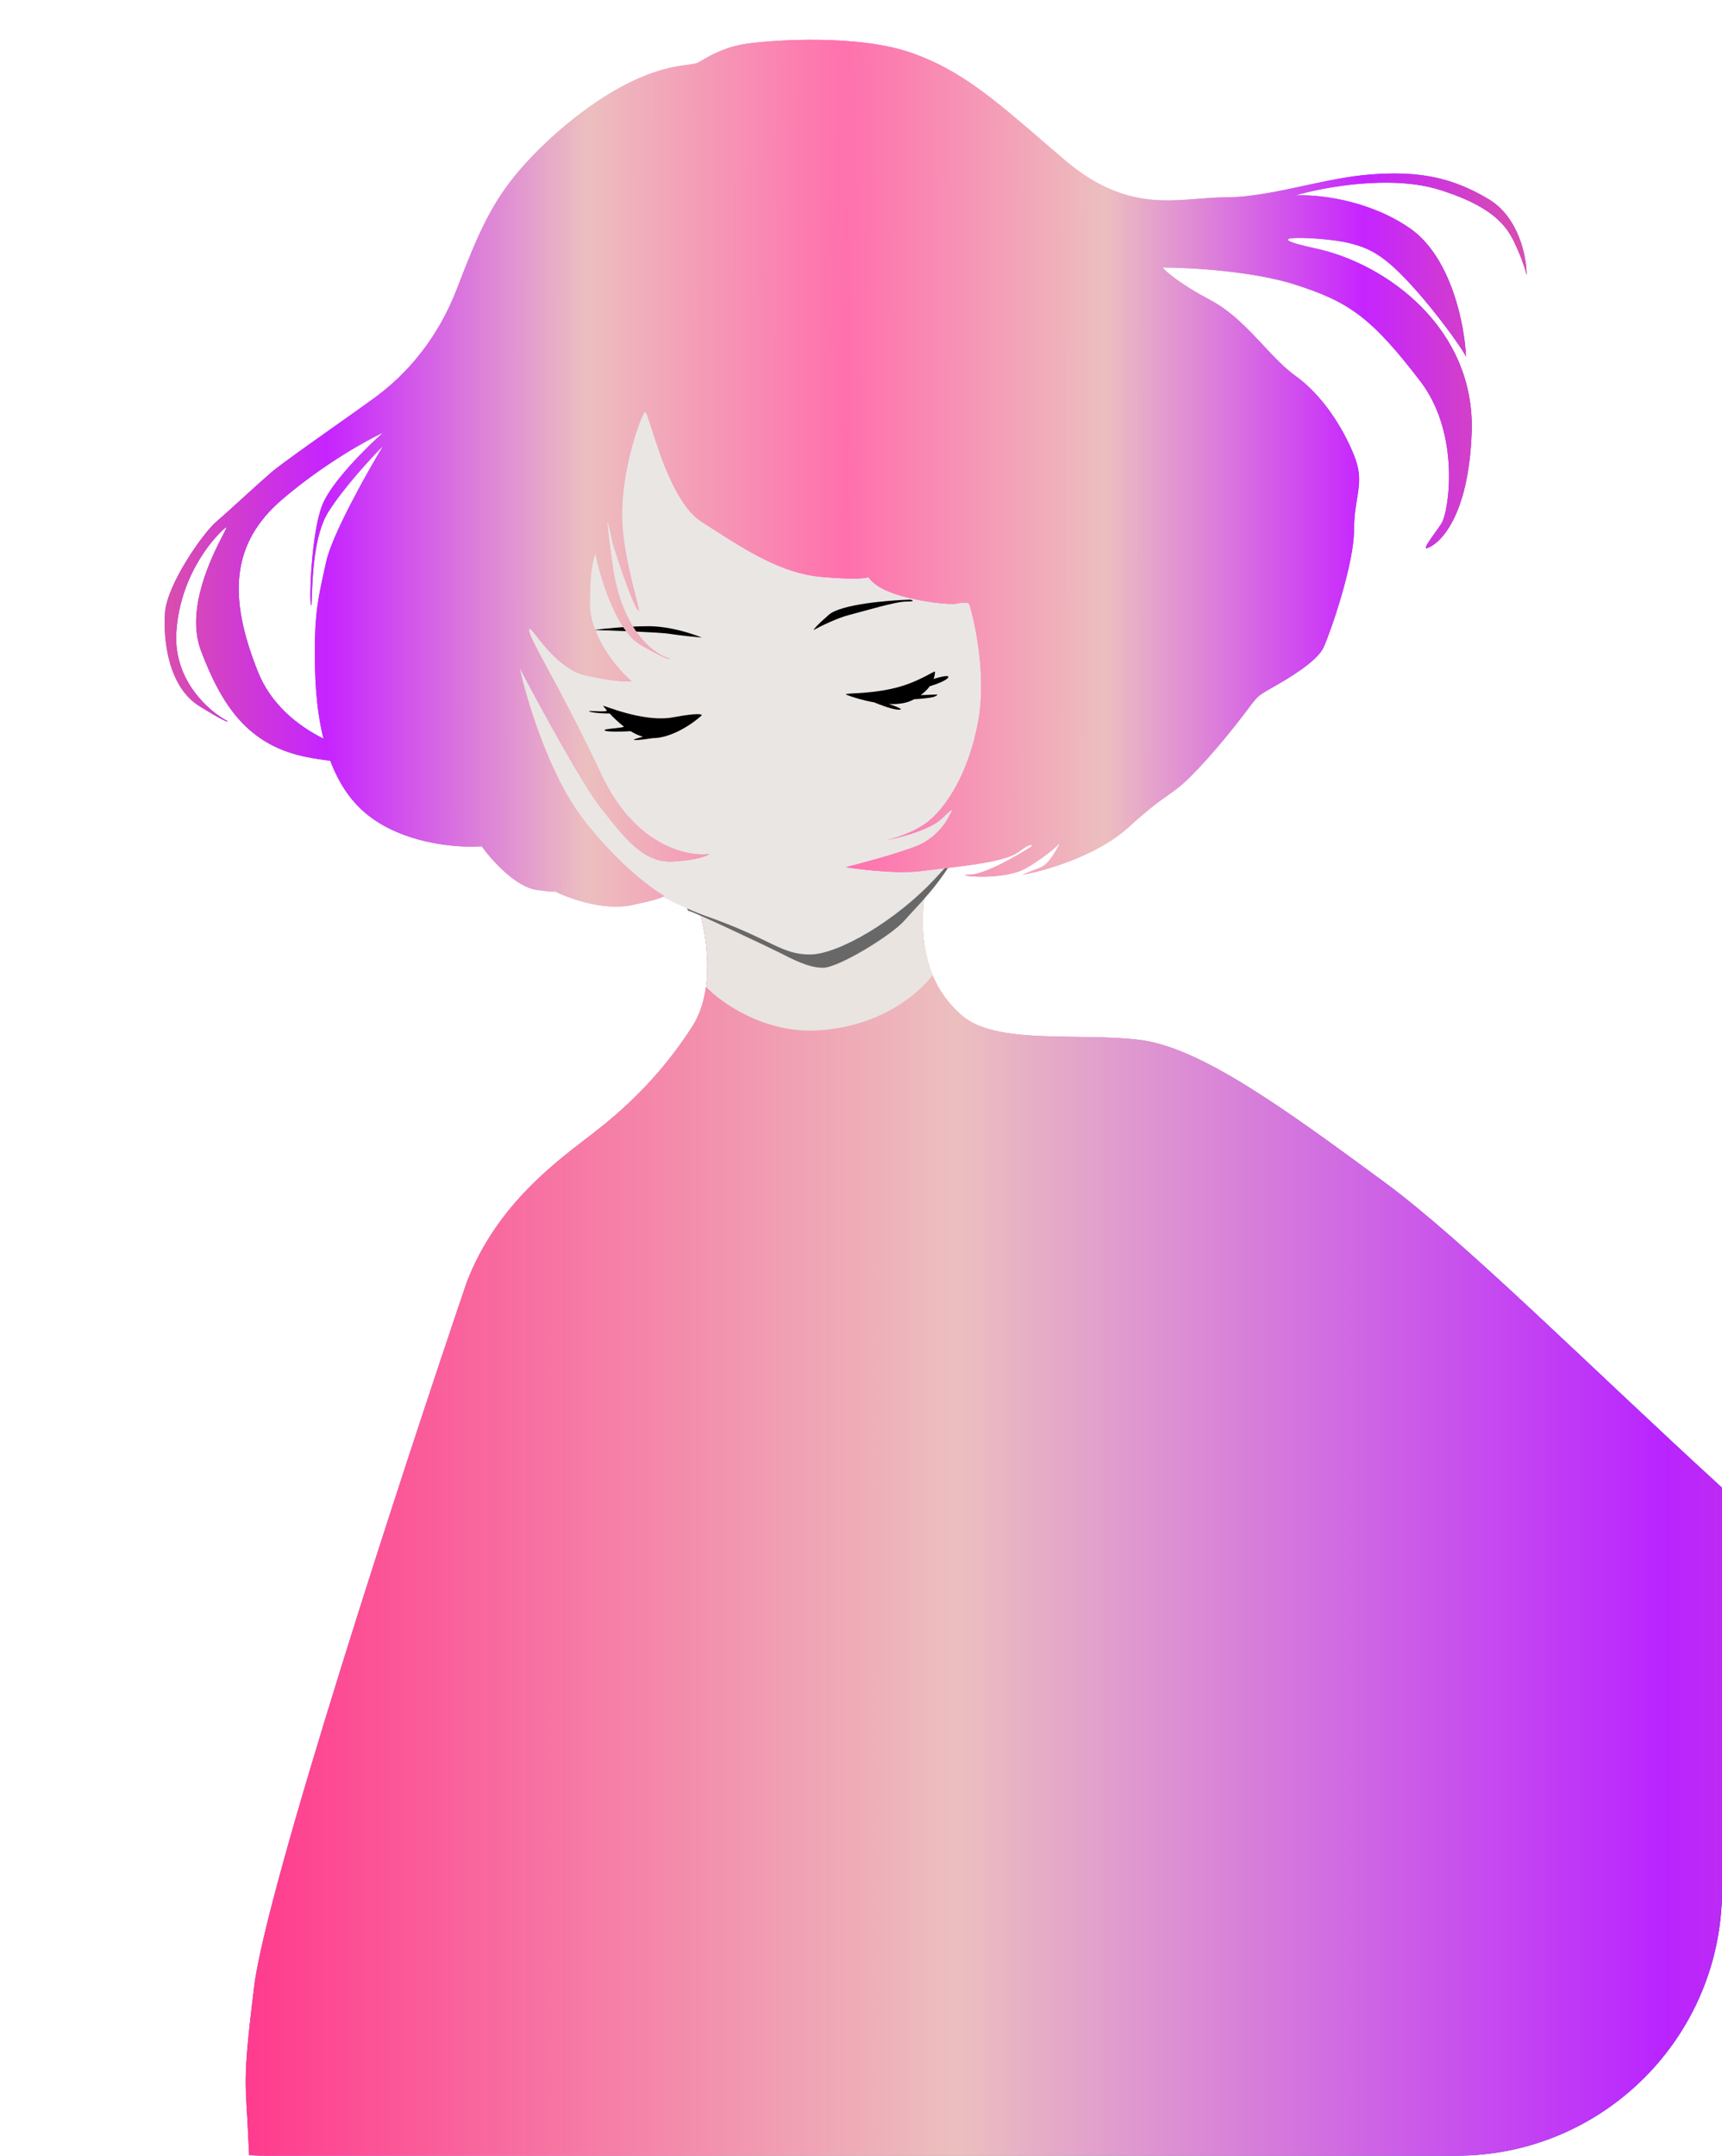 <svg width="350" height="438" viewBox="0 0 350 438" fill="none" xmlns="http://www.w3.org/2000/svg">
<g clip-path="url(#clip0_111_230)">
<path d="M120.65 230.181C125.972 226.04 133.755 219.385 140.694 208.59C142.236 206.19 143.099 203.398 143.493 200.493C144.517 192.94 142.364 184.62 140.694 180.444L191.575 161.937C190.547 166.049 188.337 176.125 187.72 183.528C187.267 188.972 187.747 193.882 189.553 198.179C190.818 201.187 192.731 203.895 195.429 206.276C202.368 212.4 219.399 209.755 231.663 211.289C243.998 212.831 260.958 225.169 281.387 240.206C297.731 252.235 323.017 277.606 350 302.282C391.505 340.239 425.473 400.292 429.791 422.192C435.187 449.567 370.815 539.018 298.733 541.331C226.652 543.644 78.249 515.113 66.299 503.931C56.74 494.986 51.684 462.54 50.495 434.915C49.971 422.722 49.185 423.734 51.652 403.685C54.119 383.635 81.461 299.968 94.824 260.641C100.991 244.447 113.711 235.579 120.65 230.181Z" fill="url(#paint0_radial_111_230)"/>
<path d="M120.65 230.181C125.972 226.04 133.755 219.385 140.694 208.59C142.236 206.19 143.099 203.398 143.493 200.493C144.517 192.94 142.364 184.62 140.694 180.444L191.575 161.937C190.547 166.049 188.337 176.125 187.72 183.528C187.267 188.972 187.747 193.882 189.553 198.179C190.818 201.187 192.731 203.895 195.429 206.276C202.368 212.4 219.399 209.755 231.663 211.289C243.998 212.831 260.958 225.169 281.387 240.206C297.731 252.235 323.017 277.606 350 302.282C391.505 340.239 425.473 400.292 429.791 422.192C435.187 449.567 370.815 539.018 298.733 541.331C226.652 543.644 78.249 515.113 66.299 503.931C56.74 494.986 51.684 462.54 50.495 434.915C49.971 422.722 49.185 423.734 51.652 403.685C54.119 383.635 81.461 299.968 94.824 260.641C100.991 244.447 113.711 235.579 120.65 230.181Z" fill="url(#paint1_linear_111_230)"/>
<path d="M120.65 230.181C125.972 226.04 133.755 219.385 140.694 208.59C142.236 206.19 143.099 203.398 143.493 200.493C144.517 192.94 142.364 184.62 140.694 180.444L191.575 161.937C190.547 166.049 188.337 176.125 187.72 183.528C187.267 188.972 187.747 193.882 189.553 198.179C190.818 201.187 192.731 203.895 195.429 206.276C202.368 212.4 219.399 209.755 231.663 211.289C243.998 212.831 260.958 225.169 281.387 240.206C297.731 252.235 323.017 277.606 350 302.282C391.505 340.239 425.473 400.292 429.791 422.192C435.187 449.567 370.815 539.018 298.733 541.331C226.652 543.644 78.249 515.113 66.299 503.931C56.74 494.986 51.684 462.54 50.495 434.915C49.971 422.722 49.185 423.734 51.652 403.685C54.119 383.635 81.461 299.968 94.824 260.641C100.991 244.447 113.711 235.579 120.65 230.181Z" fill="url(#paint2_linear_111_230)"/>
<path d="M191.574 161.937C190.547 166.049 188.337 176.125 187.72 183.528C187.266 188.972 187.747 193.882 189.553 198.179C187.146 201.264 179.625 208.59 166.134 209.361C155.341 209.978 146.543 203.706 143.493 200.493C144.516 192.94 142.364 184.62 140.693 180.444L191.574 161.937Z" fill="#E9E4E0"/>
<path d="M158.425 193.553C156.113 192.396 140.694 185.071 139.923 185.071C138.253 182.886 140.925 178.516 137.225 173.889C133.524 169.262 144.163 168.62 149.945 168.877C166.263 167.592 198.128 166.486 195.044 172.347C191.19 179.673 186.564 183.914 183.866 186.998C181.168 190.083 170.375 196.637 167.291 196.637C164.207 196.637 160.738 194.71 158.425 193.553Z" fill="#686868"/>
<path d="M143.778 186.227C133.11 182.461 114.483 171.575 102.148 157.31C99.193 147.156 93.437 123.149 94.054 108.343C94.825 89.836 114.098 67.088 129.902 55.135C145.706 43.183 203.911 53.593 222.798 79.811C237.908 100.786 227.552 130.449 220.485 142.658C217.402 149.213 198.514 169.262 190.419 178.13C182.325 186.998 170.375 193.938 164.593 193.938C158.76 193.938 156.884 190.854 143.778 186.227Z" fill="#EAE6E3"/>
<path d="M142.621 145.357C140.951 146.9 136.608 149.984 132.599 149.984C131.828 150.113 130.055 150.37 129.13 150.37C128.205 150.37 129.772 149.921 130.672 149.697C129.871 149.466 129.094 149.108 128.359 148.678C128.295 148.64 128.232 148.602 128.168 148.564C126.69 148.652 123.579 148.75 122.963 148.442C122.192 148.056 126.432 147.99 126.817 147.637C125.656 146.752 124.661 145.768 123.924 144.972C122.961 144.972 120.804 144.895 119.879 144.586C118.723 144.201 123.348 144.845 123.348 144.33C122.927 143.848 122.658 143.511 122.577 143.43C122.192 143.044 130.672 146.9 136.839 145.743C141.773 144.818 142.75 145.1 142.621 145.357Z" fill="black"/>
<path d="M181.167 139.96C186.564 138.803 190.033 136.104 190.033 136.49C190.033 136.639 190.033 137.193 189.764 137.95C190.882 137.592 193.039 137.029 192.731 137.646C192.423 138.263 190.095 139.099 188.969 139.439C188.546 140.021 187.956 140.637 187.13 141.237L190.418 141.116C190.547 141.116 190.649 141.193 190.033 141.502C189.416 141.81 186.949 142.011 185.793 142.073C185.668 142.14 185.539 142.207 185.407 142.273C184.11 142.922 182.428 143.116 180.663 143.044C181.859 143.43 183.942 144.201 182.709 144.201C181.475 144.201 178.854 143.208 177.698 142.712C175.408 142.312 173.26 141.642 171.916 141.116C171.916 140.731 175.771 141.116 181.167 139.96Z" fill="black"/>
<path d="M131.829 127.235C136.146 127.235 140.823 128.778 142.622 129.549C141.208 129.42 137.919 129.086 136.069 128.778C134.219 128.469 125.019 128.135 120.65 128.006C122.578 127.749 127.512 127.235 131.829 127.235Z" fill="black"/>
<path d="M172.687 124.922C170.22 125.539 166.777 127.236 165.363 128.007C165.363 127.878 165.98 127.082 168.447 124.922C170.914 122.763 180.525 121.966 185.022 121.838C185.536 121.966 186.101 122.223 184.251 122.223C181.938 122.223 175.771 124.151 172.687 124.922Z" fill="black"/>
<path fill-rule="evenodd" clip-rule="evenodd" d="M289.868 111.427C292.695 110.656 298.502 104.873 299.119 87.908C299.89 66.702 281.773 53.593 267.511 50.508C253.249 47.424 269.438 48.195 274.064 49.352C278.69 50.508 281.812 51.851 289.483 60.919C293.723 65.931 297.577 71.457 297.963 72.486C297.706 66.188 295.033 52.128 286.399 46.267C277.764 40.407 267.383 39.456 263.271 39.713C268.925 38.042 282.698 35.471 292.566 38.556C304.756 42.366 306.782 46.93 308.316 50.386L308.37 50.508C309.604 53.285 310.169 55.264 310.298 55.906C310.298 52.308 308.756 44.185 302.588 40.484C294.879 35.857 287.941 34.7 278.304 35.471C273.994 35.816 269.53 36.778 265.083 37.736C259.589 38.92 254.122 40.098 249.009 40.098C247.208 40.098 245.379 40.244 243.5 40.394C235.725 41.015 227.11 41.703 216.245 32.387C215.055 31.367 213.919 30.389 212.829 29.45C201.565 19.75 195.249 14.311 185.408 10.795C174.615 6.94 157.269 8.096 151.872 8.868C147.471 9.496 144.608 11.151 142.866 12.159C142.472 12.386 142.135 12.581 141.85 12.723C141.389 12.954 140.687 13.046 139.703 13.176C137.395 13.481 133.533 13.991 127.588 16.964C119.108 21.206 110.242 28.917 104.846 35.471C99.45 42.026 96.751 48.581 92.897 58.605C89.042 68.63 82.875 75.956 75.936 80.968C73.624 82.639 70.84 84.609 68.056 86.58C62.488 90.521 56.92 94.463 55.121 96.005C53.772 97.162 51.652 99.089 49.532 101.017C47.412 102.945 45.292 104.873 43.943 106.03C41.245 108.343 33.921 118.753 33.535 124.537C33.15 130.32 34.306 139.574 40.474 143.429C45.408 146.514 46.384 146.771 46.256 146.514C42.515 144.586 35.196 138.263 35.848 128.392C36.663 116.054 44.328 108.343 45.87 107.186C46.233 106.914 45.912 107.54 45.264 108.804C43.16 112.902 37.618 123.701 40.859 132.248C45.099 143.429 50.496 151.526 62.445 153.839C64.15 154.169 65.708 154.406 67.125 154.568C68.55 158.353 70.619 161.88 73.624 164.635C81.024 171.421 92.897 172.346 97.908 171.961C99.835 174.66 104.769 180.212 109.086 180.829C111.95 181.238 112.711 181.217 112.673 181.082C115.898 182.653 122.809 185.082 128.359 183.913C134.218 182.68 135.169 182.114 134.912 181.986C132.214 180.443 125.121 175.123 118.337 166.177C111.553 157.232 107.03 142.144 105.617 135.718C109.6 143.301 118.491 159.623 122.192 164.25C122.483 164.614 122.771 164.977 123.058 165.337C127.312 170.69 131.06 175.407 136.839 175.045C141.773 174.737 143.778 173.889 144.163 173.503C139.666 174.146 128.976 171.807 122.192 157.309C117.709 147.73 113.872 140.628 111.251 135.777C108.914 131.452 107.544 128.915 107.544 128.007C107.544 127.352 108.078 128.031 109.054 129.274C110.952 131.692 114.526 136.242 119.108 137.26C124.659 138.494 127.588 138.545 128.359 138.417C125.532 135.975 119.879 129.395 119.879 122.609C119.879 115.823 120.65 113.098 121.035 112.584C122.063 117.596 125.353 128.315 130.286 131.091C135.22 133.867 136.197 134.047 136.068 133.79C132.985 133.019 126.355 128.161 124.505 114.898C122.654 101.634 123.734 106.287 124.505 110.271C125.661 113.998 128.282 121.915 129.516 123.765C130.103 124.647 129.795 123.458 129.19 121.117C128.205 117.31 126.432 110.455 126.432 104.487C126.432 94.848 130.286 84.438 131.057 83.667C131.284 83.44 131.745 84.883 132.469 87.15C134.204 92.587 137.453 102.765 142.621 106.03C143.407 106.526 144.202 107.036 145.006 107.552C151.692 111.84 158.991 116.523 166.905 117.211C173.998 117.828 176.285 117.468 176.542 117.211C176.799 117.853 178.238 119.447 181.938 120.681C186.564 122.223 193.117 122.994 194.659 122.609C195.892 122.3 196.715 122.48 196.971 122.609C198.256 126.721 200.441 137.183 198.899 146.128C196.971 157.309 191.96 164.635 188.106 167.334C185.157 169.399 181.503 170.453 179.841 170.766C179.767 170.779 179.695 170.792 179.626 170.804C179.693 170.793 179.765 170.78 179.841 170.766C182.887 170.212 189.166 168.587 191.575 166.177C194.042 163.71 193.631 164.635 193.117 165.406C192.474 166.949 190.187 170.419 186.179 171.961C182.17 173.503 175 175.431 171.916 176.202C175.129 176.716 182.709 177.59 187.335 176.973C188.441 176.826 189.73 176.678 191.113 176.52C196.963 175.851 204.5 174.989 206.994 173.118C209.46 171.267 209.82 171.575 209.692 171.961C206.737 173.889 200.055 177.744 196.971 177.744C193.117 177.744 203.91 179.287 208.921 176.202C212.93 173.734 214.96 171.832 215.474 171.19C214.831 172.603 213.161 175.585 211.619 176.202L207.764 177.744C212.262 176.973 222.875 173.966 229.35 168.105C233.659 164.206 235.783 162.71 237.467 161.524C238.947 160.482 240.087 159.679 242.071 157.695C246.311 153.454 250.936 147.67 253.249 144.586C254.7 142.651 255.241 141.93 255.918 141.376C256.32 141.046 256.771 140.776 257.489 140.345C257.736 140.196 258.085 139.997 258.509 139.755C261.386 138.112 267.709 134.502 269.053 131.477C270.595 128.007 275.22 114.512 275.22 107.572C275.22 104.992 275.54 103.052 275.823 101.335C276.301 98.432 276.673 96.168 275.22 92.535C272.908 86.751 268.668 80.197 263.271 76.341C261.06 74.761 258.978 72.534 256.787 70.19C253.631 66.814 250.248 63.194 245.925 60.919C240.066 57.834 237.06 55.264 236.289 54.364C241.685 54.364 254.637 55.058 263.271 57.834C274.064 61.304 278.69 64.389 288.712 77.498C296.913 88.226 294.494 104.102 292.952 106.415C292.501 107.091 292.018 107.767 291.569 108.395C290.481 109.916 289.595 111.155 289.868 111.427ZM65.741 150.077C60.365 147.386 55.055 143.072 52.423 136.489C46.256 121.067 47.027 110.271 57.434 101.403C65.76 94.308 74.523 89.45 77.864 87.908C74.523 90.864 67.379 97.933 65.529 102.559C63.216 108.343 62.831 122.223 63.216 122.994C63.313 123.188 63.337 122.48 63.379 121.214C63.506 117.443 63.8 108.72 66.685 104.102C69.769 99.166 75.422 93.049 77.864 90.607C74.523 96.133 67.533 108.574 66.3 114.126C66.231 114.435 66.164 114.736 66.099 115.03C64.691 121.351 63.987 124.511 63.987 132.248C63.987 136.695 64.103 143.468 65.741 150.077Z" fill="url(#paint3_radial_111_230)"/>
<path fill-rule="evenodd" clip-rule="evenodd" d="M289.868 111.427C292.695 110.656 298.502 104.873 299.119 87.908C299.89 66.702 281.773 53.593 267.511 50.508C253.249 47.424 269.438 48.195 274.064 49.352C278.69 50.508 281.812 51.851 289.483 60.919C293.723 65.931 297.577 71.457 297.963 72.486C297.706 66.188 295.033 52.128 286.399 46.267C277.764 40.407 267.383 39.456 263.271 39.713C268.925 38.042 282.698 35.471 292.566 38.556C304.756 42.366 306.782 46.93 308.316 50.386L308.37 50.508C309.604 53.285 310.169 55.264 310.298 55.906C310.298 52.308 308.756 44.185 302.588 40.484C294.879 35.857 287.941 34.7 278.304 35.471C273.994 35.816 269.53 36.778 265.083 37.736C259.589 38.92 254.122 40.098 249.009 40.098C247.208 40.098 245.379 40.244 243.5 40.394C235.725 41.015 227.11 41.703 216.245 32.387C215.055 31.367 213.919 30.389 212.829 29.45C201.565 19.75 195.249 14.311 185.408 10.795C174.615 6.94 157.269 8.096 151.872 8.868C147.471 9.496 144.608 11.151 142.866 12.159C142.472 12.386 142.135 12.581 141.85 12.723C141.389 12.954 140.687 13.046 139.703 13.176C137.395 13.481 133.533 13.991 127.588 16.964C119.108 21.206 110.242 28.917 104.846 35.471C99.45 42.026 96.751 48.581 92.897 58.605C89.042 68.63 82.875 75.956 75.936 80.968C73.624 82.639 70.84 84.609 68.056 86.58C62.488 90.521 56.92 94.463 55.121 96.005C53.772 97.162 51.652 99.089 49.532 101.017C47.412 102.945 45.292 104.873 43.943 106.03C41.245 108.343 33.921 118.753 33.535 124.537C33.15 130.32 34.306 139.574 40.474 143.429C45.408 146.514 46.384 146.771 46.256 146.514C42.515 144.586 35.196 138.263 35.848 128.392C36.663 116.054 44.328 108.343 45.87 107.186C46.233 106.914 45.912 107.54 45.264 108.804C43.16 112.902 37.618 123.701 40.859 132.248C45.099 143.429 50.496 151.526 62.445 153.839C64.15 154.169 65.708 154.406 67.125 154.568C68.55 158.353 70.619 161.88 73.624 164.635C81.024 171.421 92.897 172.346 97.908 171.961C99.835 174.66 104.769 180.212 109.086 180.829C111.95 181.238 112.711 181.217 112.673 181.082C115.898 182.653 122.809 185.082 128.359 183.913C134.218 182.68 135.169 182.114 134.912 181.986C132.214 180.443 125.121 175.123 118.337 166.177C111.553 157.232 107.03 142.144 105.617 135.718C109.6 143.301 118.491 159.623 122.192 164.25C122.483 164.614 122.771 164.977 123.058 165.337C127.312 170.69 131.06 175.407 136.839 175.045C141.773 174.737 143.778 173.889 144.163 173.503C139.666 174.146 128.976 171.807 122.192 157.309C117.709 147.73 113.872 140.628 111.251 135.777C108.914 131.452 107.544 128.915 107.544 128.007C107.544 127.352 108.078 128.031 109.054 129.274C110.952 131.692 114.526 136.242 119.108 137.26C124.659 138.494 127.588 138.545 128.359 138.417C125.532 135.975 119.879 129.395 119.879 122.609C119.879 115.823 120.65 113.098 121.035 112.584C122.063 117.596 125.353 128.315 130.286 131.091C135.22 133.867 136.197 134.047 136.068 133.79C132.985 133.019 126.355 128.161 124.505 114.898C122.654 101.634 123.734 106.287 124.505 110.271C125.661 113.998 128.282 121.915 129.516 123.765C130.103 124.647 129.795 123.458 129.19 121.117C128.205 117.31 126.432 110.455 126.432 104.487C126.432 94.848 130.286 84.438 131.057 83.667C131.284 83.44 131.745 84.883 132.469 87.15C134.204 92.587 137.453 102.765 142.621 106.03C143.407 106.526 144.202 107.036 145.006 107.552C151.692 111.84 158.991 116.523 166.905 117.211C173.998 117.828 176.285 117.468 176.542 117.211C176.799 117.853 178.238 119.447 181.938 120.681C186.564 122.223 193.117 122.994 194.659 122.609C195.892 122.3 196.715 122.48 196.971 122.609C198.256 126.721 200.441 137.183 198.899 146.128C196.971 157.309 191.96 164.635 188.106 167.334C185.157 169.399 181.503 170.453 179.841 170.766C179.767 170.779 179.695 170.792 179.626 170.804C179.693 170.793 179.765 170.78 179.841 170.766C182.887 170.212 189.166 168.587 191.575 166.177C194.042 163.71 193.631 164.635 193.117 165.406C192.474 166.949 190.187 170.419 186.179 171.961C182.17 173.503 175 175.431 171.916 176.202C175.129 176.716 182.709 177.59 187.335 176.973C188.441 176.826 189.73 176.678 191.113 176.52C196.963 175.851 204.5 174.989 206.994 173.118C209.46 171.267 209.82 171.575 209.692 171.961C206.737 173.889 200.055 177.744 196.971 177.744C193.117 177.744 203.91 179.287 208.921 176.202C212.93 173.734 214.96 171.832 215.474 171.19C214.831 172.603 213.161 175.585 211.619 176.202L207.764 177.744C212.262 176.973 222.875 173.966 229.35 168.105C233.659 164.206 235.783 162.71 237.467 161.524C238.947 160.482 240.087 159.679 242.071 157.695C246.311 153.454 250.936 147.67 253.249 144.586C254.7 142.651 255.241 141.93 255.918 141.376C256.32 141.046 256.771 140.776 257.489 140.345C257.736 140.196 258.085 139.997 258.509 139.755C261.386 138.112 267.709 134.502 269.053 131.477C270.595 128.007 275.22 114.512 275.22 107.572C275.22 104.992 275.54 103.052 275.823 101.335C276.301 98.432 276.673 96.168 275.22 92.535C272.908 86.751 268.668 80.197 263.271 76.341C261.06 74.761 258.978 72.534 256.787 70.19C253.631 66.814 250.248 63.194 245.925 60.919C240.066 57.834 237.06 55.264 236.289 54.364C241.685 54.364 254.637 55.058 263.271 57.834C274.064 61.304 278.69 64.389 288.712 77.498C296.913 88.226 294.494 104.102 292.952 106.415C292.501 107.091 292.018 107.767 291.569 108.395C290.481 109.916 289.595 111.155 289.868 111.427ZM65.741 150.077C60.365 147.386 55.055 143.072 52.423 136.489C46.256 121.067 47.027 110.271 57.434 101.403C65.76 94.308 74.523 89.45 77.864 87.908C74.523 90.864 67.379 97.933 65.529 102.559C63.216 108.343 62.831 122.223 63.216 122.994C63.313 123.188 63.337 122.48 63.379 121.214C63.506 117.443 63.8 108.72 66.685 104.102C69.769 99.166 75.422 93.049 77.864 90.607C74.523 96.133 67.533 108.574 66.3 114.126C66.231 114.435 66.164 114.736 66.099 115.03C64.691 121.351 63.987 124.511 63.987 132.248C63.987 136.695 64.103 143.468 65.741 150.077Z" fill="url(#paint4_radial_111_230)"/>
</g>
<defs>
<radialGradient id="paint0_radial_111_230" cx="0" cy="0" r="1" gradientUnits="userSpaceOnUse" gradientTransform="translate(190.033 261.797) rotate(79.865) scale(284.1 284.578)">
<stop offset="0.14" stop-color="#F4AAAD"/>
<stop offset="0.3" stop-color="#DDAAAF"/>
<stop offset="0.44" stop-color="#38ACBF"/>
<stop offset="1" stop-color="#286D7C"/>
</radialGradient>
<linearGradient id="paint1_linear_111_230" x1="49.947" y1="351.7" x2="430.107" y2="351.7" gradientUnits="userSpaceOnUse">
<stop stop-color="#FF3BFF"/>
<stop offset="0.38" stop-color="#ECBFBF"/>
<stop offset="0.758" stop-color="#5C24FF"/>
<stop offset="1" stop-color="#D94FD5"/>
</linearGradient>
<linearGradient id="paint2_linear_111_230" x1="49.947" y1="351.7" x2="430.107" y2="351.7" gradientUnits="userSpaceOnUse">
<stop stop-color="#FF3B8D"/>
<stop offset="0.38" stop-color="#ECBFBF"/>
<stop offset="0.758" stop-color="#B924FF"/>
<stop offset="1" stop-color="#D94FAA"/>
</linearGradient>
<radialGradient id="paint3_radial_111_230" cx="0" cy="0" r="1" gradientUnits="userSpaceOnUse" gradientTransform="translate(171.883 96.152) scale(161.117 4866.86)">
<stop stop-color="#FF3BFF"/>
<stop offset="0.38" stop-color="#ECBFBF"/>
<stop offset="0.758" stop-color="#5C24FF"/>
<stop offset="1" stop-color="#D94FD5"/>
</radialGradient>
<radialGradient id="paint4_radial_111_230" cx="0" cy="0" r="1" gradientUnits="userSpaceOnUse" gradientTransform="translate(171.883 96.152) scale(138.414 4181.09)">
<stop stop-color="#FF6FAC"/>
<stop offset="0.38" stop-color="#ECBFBF"/>
<stop offset="0.758" stop-color="#C624FF"/>
<stop offset="1" stop-color="#D94FAA"/>
</radialGradient>
<clipPath id="clip0_111_230">
<rect width="350" height="438" rx="54" fill="white"/>
</clipPath>
</defs>
</svg>
